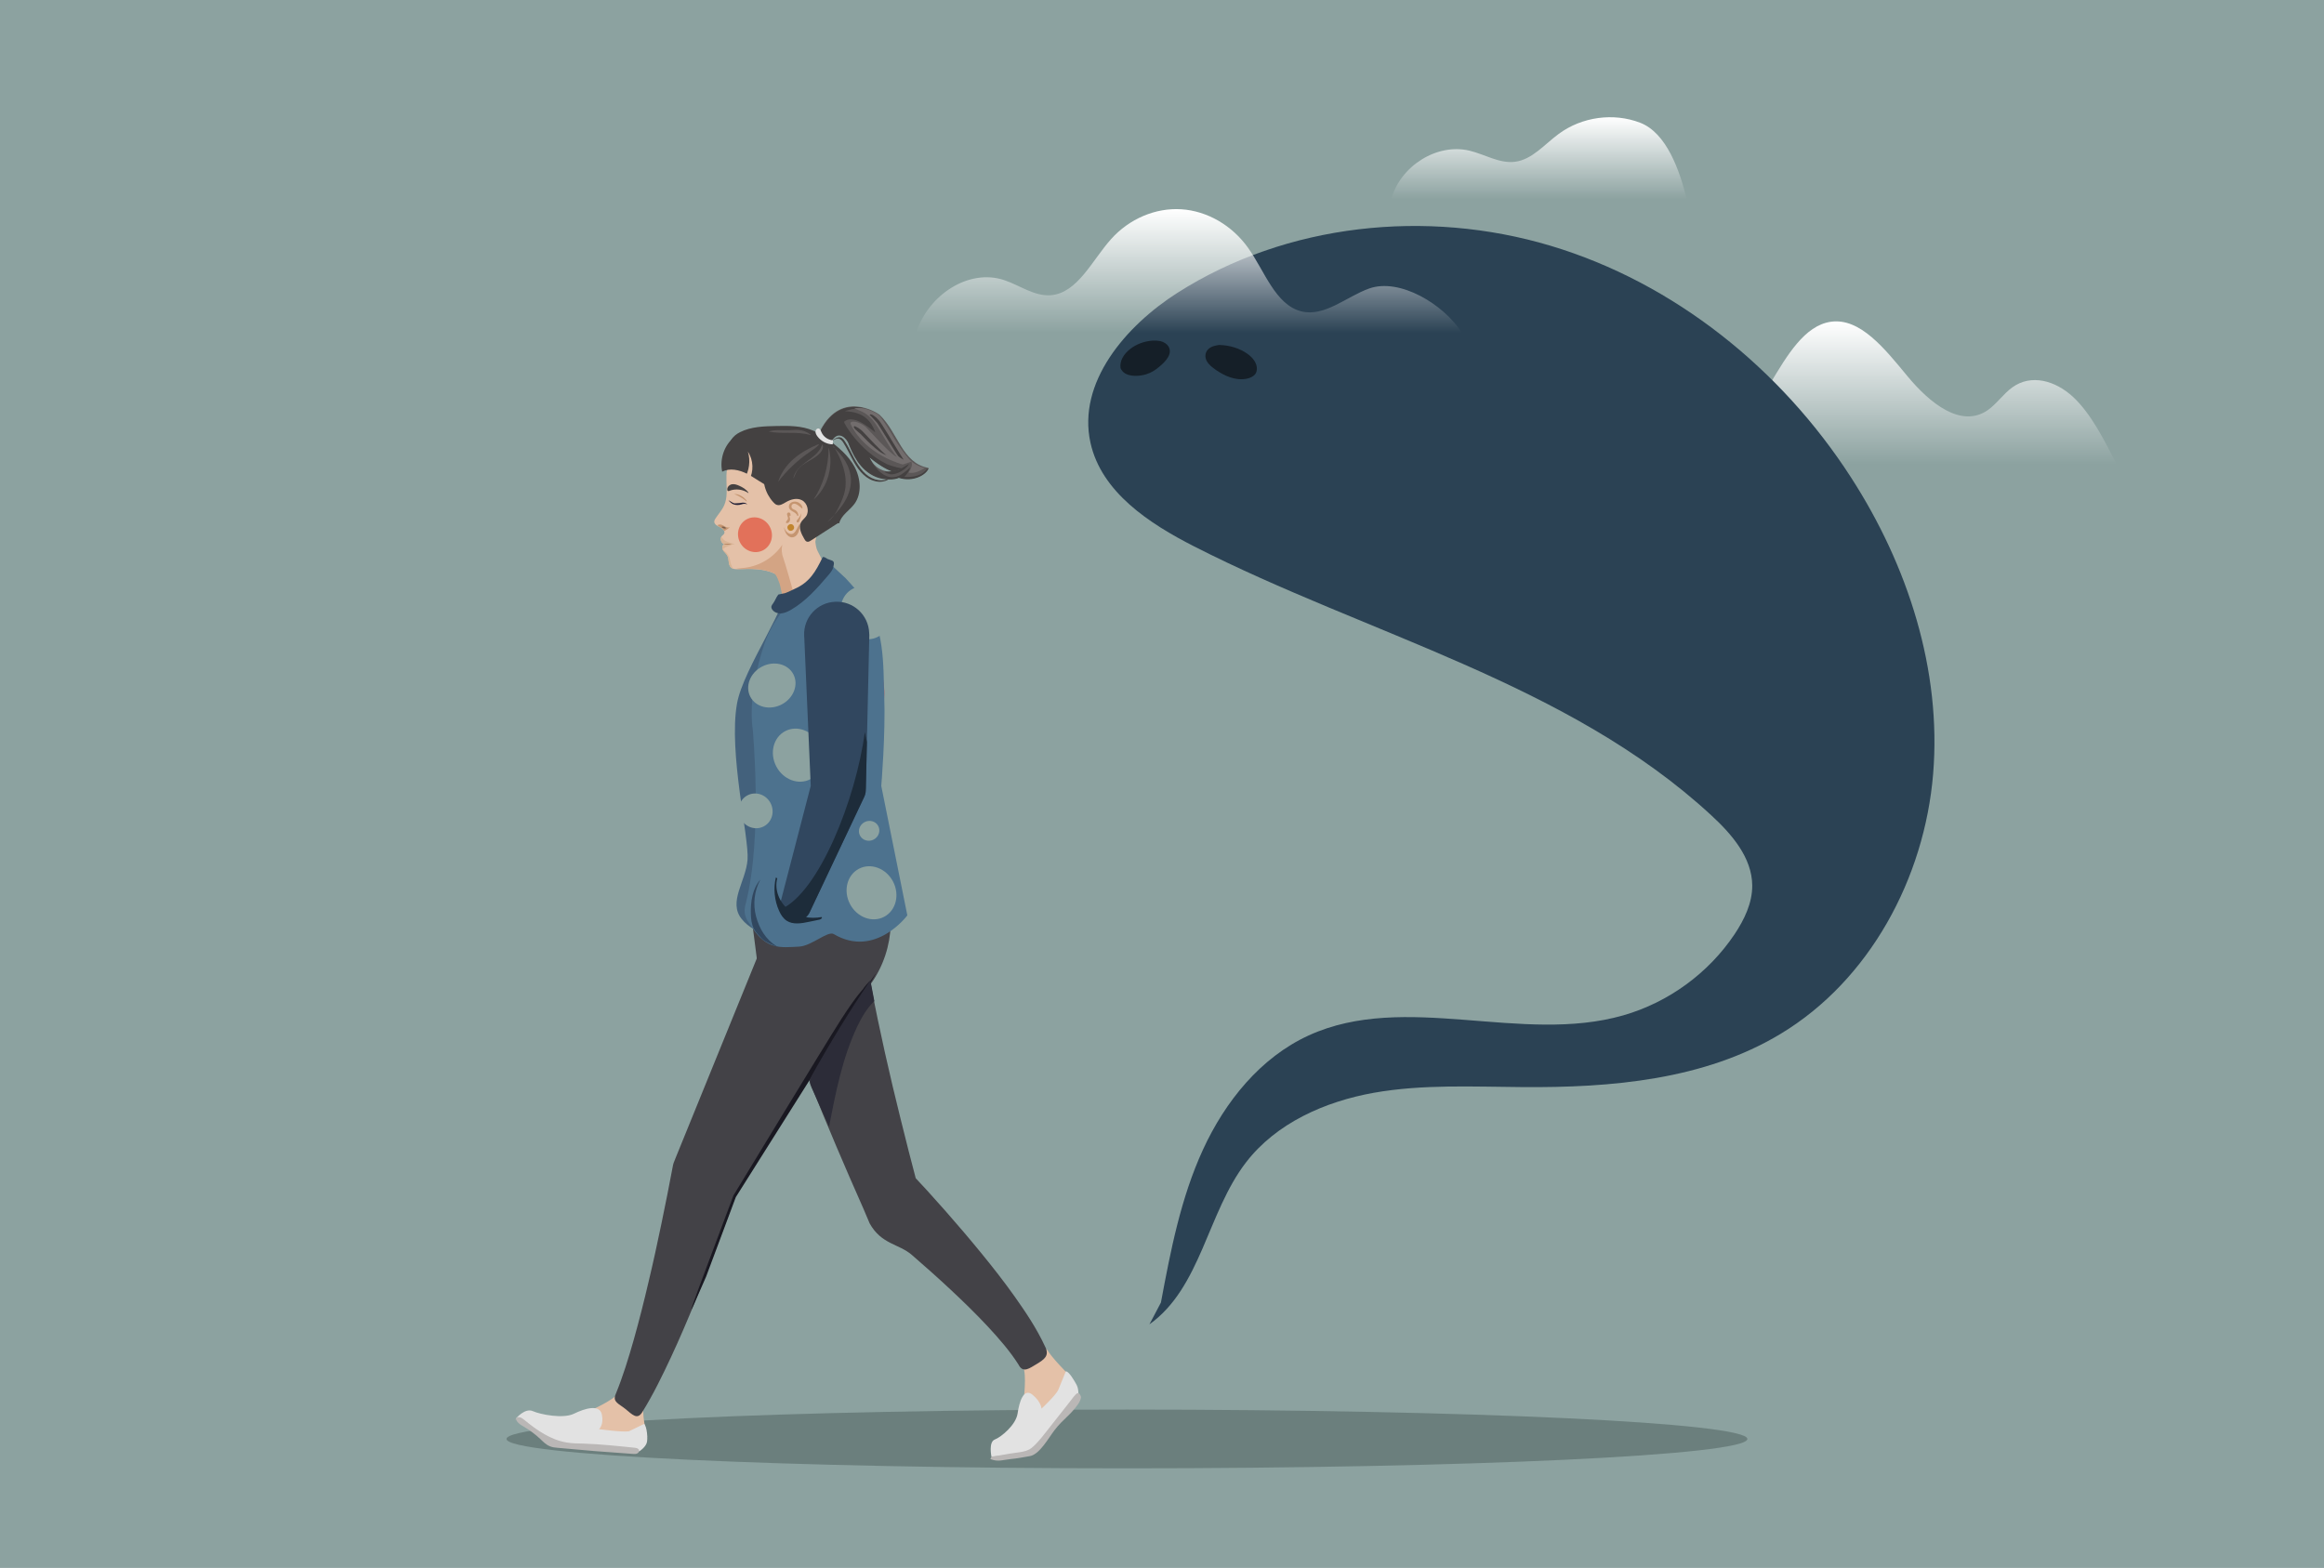 <?xml version="1.0" encoding="utf-8"?>
<!-- Generator: Adobe Illustrator 25.1.0, SVG Export Plug-In . SVG Version: 6.00 Build 0)  -->
<svg version="1.1" id="Layer_1" xmlns="http://www.w3.org/2000/svg" xmlns:xlink="http://www.w3.org/1999/xlink" x="0px" y="0px"
	 viewBox="0 0 1962 1323.9" style="enable-background:new 0 0 1962 1323.9;" xml:space="preserve">
<style type="text/css">
	.st0{fill:#8CA2A0;}
	.st1{fill:url(#SVGID_1_);}
	.st2{fill:#6B7F7D;}
	.st3{fill:#E4C1A8;}
	.st4{fill:#43617C;}
	.st5{fill:#F4DBD7;}
	.st6{fill:#AD5361;}
	.st7{fill:#434247;}
	.st8{fill:none;}
	.st9{fill:#4D728E;}
	.st10{fill:#E2E2E2;}
	.st11{fill:#F77A5E;}
	.st12{fill:#191821;}
	.st13{fill:#2B4254;}
	.st14{fill:#C59570;}
	.st15{fill:#444141;}
	.st16{fill:#242238;}
	.st17{fill:#5B5757;}
	.st18{fill:#726D6D;}
	.st19{fill:#E2715A;}
	.st20{fill:#D3A484;}
	.st21{fill:#775E4D;}
	.st22{fill:#D8B495;}
	.st23{fill:#AA7550;}
	.st24{fill:#C1852F;}
	.st25{fill:#31475F;}
	.st26{fill:#2C2C38;}
	.st27{fill:url(#SVGID_2_);}
	.st28{fill:url(#SVGID_3_);}
	.st29{fill:#151F28;}
	.st30{fill:#1D2C3A;}
	.st31{fill:#BAB7B6;}
</style>
<g>
	<rect class="st0" width="1962" height="1323.9"/>
	<linearGradient id="SVGID_1_" gradientUnits="userSpaceOnUse" x1="1567.061" y1="271.379" x2="1567.061" y2="392.03">
		<stop  offset="0" style="stop-color:#FFFFFF"/>
		<stop  offset="1" style="stop-color:#FFFFFF;stop-opacity:0"/>
	</linearGradient>
	<path class="st1" d="M1347.3,392h439.6c-10.3-20.3-21.7-42.9-36.7-56.8c-15-13.9-35.5-19.7-51.5-8c-7.4,5.4-13.3,14.1-20.7,19.2
		c-22.5,15.4-48.9-6.1-67.7-28.8c-18.8-22.7-39.8-49.6-64.8-45.9c-43.9,6.5-58.8,99.3-102.8,104.3c-12.3,1.4-24.2-4.8-35.7-10.7
		c-11.5-5.9-23.6-11.7-35.8-9.4C1358.9,358.2,1347.1,375.4,1347.3,392z"/>
	<path class="st2" d="M1475.2,1215c0,13.7-234.5,24.8-523.8,24.8s-523.8-11.1-523.8-24.8c0-13.7,234.5-24.8,523.8-24.8
		S1475.2,1201.3,1475.2,1215z"/>
	<path class="st3" d="M544.2,1184.8c-3.6,6.3,2.2,28.3,2.2,28.3c-36.5,3.8-57.3,2.1-60.7-11.4l14.1-11.4c0,0,18.6-8.3,22.4-14.2
		S544.2,1184.8,544.2,1184.8z"/>
	<path class="st3" d="M883.7,1139.2c3.9,6.8,17.4,20.4,17.4,20.4c-10.9,31.7-20.4,47.4-32.9,41.8l-4.1-18.4c0,0,3-22.5-0.5-29.2
		C860.1,1147.1,883.7,1139.2,883.7,1139.2z"/>
	<path class="st4" d="M664.5,491c3.4,17.5-37,73.1-42.3,103.1c-7.3,41.2,10.4,113.5,8.9,131.9c-1.5,18.4-16.5,35.5-5,49.9
		c11.4,14.4,36.4,17.5,36.4,17.5l27.7-85.1l12.9-98.9L664.5,491z"/>
	<path class="st5" d="M643.8,635.6c-4.6,33.2-0.5,90.9,4.1,91.4c4.6,0.5,43.8,1.4,43.8,1.4l-5-62.6L643.8,635.6z"/>
	<path class="st3" d="M663.6,513.2c-3.6-7.2-2.8-13.3-4.6-19.6c-1.9-6.3-6.1-12.5-7.4-18.5c-1.3-6-2.3-11.9-3.2-17.8
		c-0.9-6-1.7-11.7-2.4-17.9c-1.1-9.4,5.6-18,15.1-19.1c7.6-0.9,14.7,3.3,17.7,9.9l0.3,0.7c2.1,4.7,4.6,9.9,7,14.7
		c2.4,4.9,1.6,15.1,4.2,19.8c2.6,4.6,7.4,15.6,10.2,19.6c2.8,4,6.9,10.8,9.4,13.1c11.5,10.6,12.4,13.7,1.8,25.3
		c-10.6,11.5-28.5,12.3-40.1,1.8c-2.6-2.4-4.7-5.2-6.2-8.2L663.6,513.2z"/>
	<path class="st6" d="M738.7,728.2l-69.5,0.1l-33.6-124.5c-1.9-17.6,17.5-79.9,26.9-88.1c9.5-8.4,15.4-35.3,54.8-20.9
		c11.5,4.2,31,74.9,29.2,92.8L738.7,728.2z"/>
	<path class="st7" d="M728.9,829.2l-108,180.2l2.6-6.8c-5.8,16.5-11.7,32.4-17.8,48.5c-6.1,16-12.3,31.9-18.8,47.8
		c-6.5,15.8-13.2,31.6-20.5,47.2c-7.3,15.6-14.8,31.1-24.2,46.3c-4.2,6.8-8.4,2-14.3-2.8c-5.3-4.3-10.9-5.8-8.2-12.2l0.1-0.3
		c5.9-14.3,10.8-30.2,15.3-46.1c4.5-16,8.6-32.2,12.4-48.5c3.9-16.3,7.5-32.8,10.9-49.3c3.4-16.5,6.8-33.2,9.8-49.5
		c0.1-0.6,0.3-1.2,0.5-1.8l2-5l80.6-198.1c10.4-25.6,37.1-36.8,59.5-24.8c22.4,11.9,32.2,42.4,21.7,68
		C731.6,824.4,730.2,827,728.9,829.2z"/>
	<path class="st7" d="M728.8,783.2c0.2,6.6,1.2,15.3,2.4,23.9c1.2,8.7,2.8,17.7,4.5,26.8c3.4,18.1,7.3,36.6,11.4,55
		c4.1,18.4,8.5,36.9,13.1,55.4c4.5,18.4,9.3,37,14.1,55.2l-7.4-11.3c10.8,11.4,21,22.6,31.2,34.2c10.2,11.6,20.2,23.3,30,35.3
		c9.8,12,19.5,24.3,28.7,37.3c9.2,13.1,18.2,26.2,25.8,42.6c3.4,7.3-1.1,10.3-7.5,14.2c-5.9,3.5-11,7.5-14.7,1.4l-0.3-0.6
		c-7-11.2-16.7-22.4-26.5-32.9c-9.9-10.6-20.4-20.8-31.1-30.8c-10.7-10-21.6-19.7-32.7-29.3c-11-9.5-25.7-8.8-35.6-26.6
		c-0.3-0.6-5.3-12.5-5.3-12.5c-7.8-17.6-15.4-35-22.9-52.7c-7.5-17.6-14.8-35.4-22-53.3c-7.2-18-14.2-36.1-20.9-54.8
		c-3.3-9.4-6.6-18.9-9.7-28.8c-3.1-10-6.1-20.2-8.6-32.6l-0.5-2.4c-5.4-26.3,8.9-52.7,32-58.8c23-6.2,46.1,10.2,51.5,36.5
		C728.3,776.7,728.7,780.1,728.8,783.2z"/>
	<path class="st7" d="M745.6,745.3c12.3,29.2,7.5,68.6-19.5,96.4c-27.1,27.8-78.5,34.9-78.5,34.9l-12.9-100.2l13.3-49.3L745.6,745.3
		z"/>
	<path class="st8" d="M957.5,1144.5c-7.5-16.4-16.6-29.6-25.8-42.6c-9.3-13-18.9-25.3-28.7-37.3c-9.8-12-19.9-23.8-30-35.3
		c-8.3-9.4-16.5-18.5-25.1-27.7c-4.4-16.7-8.7-33.6-12.8-50.5c-4.5-18.5-8.9-37-13.1-55.4c-4.1-18.4-8.1-36.9-11.4-55
		c-0.3-1.3-0.5-2.7-0.7-4c17.5-30.3,14.6-78.4,3.8-103.8l-90.9,1.2l-13.3,49.3l-4.5,54.4l-59.4,146l-2,5c-0.2,0.6-0.4,1.2-0.5,1.8
		c-3,16.2-6.3,33-9.8,49.5c-3.5,16.5-7.1,33-10.9,49.3c-3.9,16.3-8,32.6-12.4,48.5c-4.5,15.9-9.4,31.8-15.3,46.1l-0.1,0.3
		c-2.7,6.5,3,8,8.2,12.2c5.9,4.8,10.1,9.6,14.3,2.8c9.4-15.2,16.9-30.7,24.2-46.3c7.2-15.6,14-31.4,20.5-47.2
		c6.5-15.8,12.8-31.8,18.8-47.8c5.3-14,10.5-27.9,15.6-42.3l60.3-100.6c0.8,2.1,1.6,4.1,2.5,6.2c7.2,17.9,14.5,35.7,22,53.3
		c7.5,17.7,15.1,35.1,22.9,52.7l5.5,12.4c0.3,0.6,0.9,0.8,1.4,0.5c0.5-0.3,0.7-1,0.5-1.6c11.1,8.9,22.4,18.4,33.5,27.9
		c11.1,9.6,22,19.3,32.7,29.3c10.7,10,21.2,20.2,31.1,30.8c9.8,10.5,19.5,21.7,26.5,32.9l0.3,0.6c3.7,6,8.9,2.1,14.7-1.4
		C956.3,1154.9,960.8,1151.8,957.5,1144.5z"/>
	<path class="st9" d="M698.9,474.3c0,0-2.2,4-13.7,15.4c-13.4,13.3-31.9,30.2-39.9,54.1c-14.9,44.4-9.9,71.2-9.9,71.2
		s8.8,91.8-5.9,148.2c-2.8,10.6,2,14.5,5.6,20.1c12.2,18.6,23.7,16.8,39.4,16c10.7-0.5,24.3-13.6,29.4-10.6
		c35,20.8,62.1-15.8,62.1-15.8L744,663.6c0,0,3.7-43.4,2.5-76c-0.9-24.2,0.9-59.4-18.4-83.1c-7.6-9.3-14.2-16.3-14.2-16.3
		L698.9,474.3z"/>
	<path class="st10" d="M899.8,1157.9c2.7,0,7.4,8.2,9.2,11.6c2.2,4.2,1.3,11.6,1.3,11.6s-32.6,36.5-37.5,42.1
		c-4.8,5.6-35.8,6.7-35.8,6.7s-2.6-12.3,2.8-14.4c5.4-2.1,17.9-12.3,19.3-22.1c1.4-9.8,5.1-21.8,12.5-15.8c7.4,6,7.7,11.8,7.7,11.8
		s12.2-11.4,14.2-16L899.8,1157.9z"/>
	<path class="st10" d="M543.8,1202.3c2.4,2.1,3.3,12.8,2.2,16c-1.3,4-6.2,7.1-6.2,7.1s-58-4.2-66.7-4.7
		c-8.7-0.5-37.2-23.3-37.2-23.3s7.4-8.8,13.9-5.9c6.5,2.9,25.7,6.6,34.7,2.2c9-4.4,21.7-8.4,23.6,0.6c1.9,8.9-2.4,12.4-2.4,12.4
		s19.9,2.8,25.3,1.8L543.8,1202.3z"/>
	<path class="st11" d="M685.1,436.3c0,5.5-8.8,15.1-12.6,15.1c-3.8,0-3.3-5.9-3.3-11.4c0-5.5,5.7-14.6,9.5-14.6
		S685.1,430.8,685.1,436.3z"/>
	<g>
		<path class="st12" d="M583.8,1105.5C583.6,1105.5,583.9,1105.5,583.8,1105.5c-0.6-0.3,9.8-27.7,10-28.3l25.4-67.8
			c0.8-1.3,77.9-128.5,91.1-149c13.1-20.3,18.1-24.9,18.2-25.1c0.2-0.7,5.4-7.1,6-6.9c0.6,0.2,4.9-6.9,4.7-6.2
			c-0.1,0.5-10.1,18-23.4,38.7c-13,20.2-91.4,145-94.6,149.9l-25.1,67.2C595.8,1078.4,584.2,1105.5,583.8,1105.5z"/>
	</g>
	<g>
		<path class="st13" d="M980.1,1099.8c8.2-44,16.8-88.4,35.5-129.1c18.7-40.7,48.6-77.8,89.2-96.4c81.5-37.3,179.6,7.7,265.7-17
			c38-10.9,71.9-35.6,93.9-68.5c8.2-12.3,15-26.3,14.9-41.2c-0.2-23.5-17.3-43.3-34.6-59.2c-121-111.8-289.7-152.2-436.5-227
			c-38.1-19.4-78.4-45.9-87.6-87.6c-11.2-50.8,29.6-98.6,73.5-126.6c92-58.6,210.3-71,314.9-39.7
			c104.5,31.3,194.7,104.1,253.8,195.8c47.8,74.1,76.5,162.5,69.2,250.3s-53.5,174.1-129,219.5c-64.3,38.7-142.7,45.4-217.7,44.8
			c-41.9-0.3-84.2-2.5-125.5,4.8c-41.3,7.4-82.4,25.6-107.9,58.8c-32.7,42.5-37.9,105.6-81.5,136.7"/>
	</g>
	<g>
		<path class="st3" d="M617.5,387.3c-4.1,5.2-4.4,12.5-4.2,19.2c0.2,6.8,0.8,13.8-1.8,19.9c-1.8,4.3-5.1,7.7-7.6,11.6
			c-0.4,0.7-0.8,1.4-0.9,2.2c-0.2,2.4,2.5,3.9,4.7,4.9c2.2,1,4.7,3.2,3.7,5.4c-0.4,0.9-1.4,1.4-2.1,2.2c-1.9,2.1-0.3,6.4,2.5,6.8
			c-2,0-2.5,3-1.5,4.9c1,1.8,2.9,3.1,3.8,4.9c1.6,3.1,0.5,7.5,3,9.9c1.5,1.4,3.7,1.4,5.7,1.4c10.2-0.3,20.9-0.8,30.4,3.4
			c0.7,0.3,1.4,0.7,2.2,0.7c0.9,0,1.7-0.4,2.4-0.8c8.3-4.5,16.3-9.7,24-15.3c1.6-1.2,3.2-2.4,4.2-4c0.9-1.4,1.3-3,1.7-4.6
			c1.3-5.3,2.3-10.7,3-16.2c0.4-3.6,0.7-7.2,0-10.8c-0.8-4.2-3-8.1-5.4-11.6c-5-7.4-11.3-13.8-17.6-20c-7.6-7.4-15.5-14.7-25.1-19.1
			c-4.4-2-9.2-3.4-14-2.9s-9.4,3-11.5,7.3"/>
	</g>
	<g>
		<path class="st14" d="M676.1,441.2c-2,2-2.9,4.9-4.5,7.3c-0.6,0.9-1.4,1.8-2.4,2.2c-1.6,0.6-3.4-0.1-4.7-1.3
			c-1.3-1.2-2.1-2.8-2.8-4.4c0.5,1.9,1,3.9,2,5.5s2.7,3.1,4.7,3.2c2.5,0.2,4.6-1.8,5.6-4.1c1-2.3,1.1-4.9,1.5-7.4"/>
	</g>
	<g>
		<path class="st14" d="M673.1,435.6c-0.3-1.6-1.9-2.6-3.3-3.4c-1.4-0.8-3-1.6-3.6-3.2c-0.4-1.1-0.2-2.5,0.4-3.4
			c0.7-1,1.7-1.6,2.9-1.9c2.7-0.7,5.8,0.6,7.3,3.1c0.5,0.8,0.9,1.9,0.5,2.7c-1.2-1.1-2.6-2.2-3.9-3.1c-1.1-0.7-2.5-1.4-3.7-1
			c-0.8,0.3-1.4,1-1.5,1.9c-0.1,0.8,0.2,1.8,0.9,2.3c0.6,0.5,1.4,0.7,2.1,1c1.8,0.9,2.9,2.9,2.7,4.9"/>
	</g>
	<g>
		<path class="st14" d="M667.7,435.4c-0.3-0.4-0.9-0.1-1.1,0.3c-0.1,0.4,0,0.9,0.2,1.4c0.3,1,0.3,2.2-0.2,3.1s-1.5,1.6-2.5,1.5
			c-0.2,0-0.3-0.1-0.4-0.2c-0.2-0.2-0.2-0.5-0.1-0.8c0.4-1,1.4-1.6,1.6-2.6c0.4-1.6-1.4-3.5-0.5-4.8c0.3-0.5,1.1-0.7,1.7-0.5
			c0.6,0.2,1,0.9,0.9,1.6"/>
	</g>
	<g>
		<path class="st14" d="M676.4,434.3c-0.3,2-0.8,3.8-1.6,5.6c-0.2,0.4-0.4,0.8-0.7,1c-0.3,0.3-0.8,0.3-1.2,0.1
			c-0.4-0.3-0.5-0.8-0.3-1.3c0.1-0.4,0.5-0.8,0.8-1.1c1.4-1.6,2.5-3.5,3.2-5.5"/>
	</g>
	<g>
		<path class="st14" d="M611.4,448.3c2-0.9,3.8-2.2,5.3-3.7c-0.9,1.1-2.5,1-3.8,0.4c-1.3-0.6-2.4-1.5-3.7-1.9
			c-1.2-0.4-2.4-0.2-3.5,0.3c1.5,1.9,4.6,2.3,5.5,4.5"/>
	</g>
	<g>
		<path class="st15" d="M631.9,416.4c-4.7-3.3-10.9-4-16-2c-0.4,0.2-0.9,0.4-1.4,0.1c-0.4-0.2-0.5-0.7-0.5-1.1
			c-0.2-2.2,1.8-4.1,3.9-4.5c2.1-0.4,4.3,0.4,6.3,1.3c2.9,1.3,5.8,3,7.6,5.7"/>
	</g>
	<g>
		<g>
			<path class="st16" d="M622.6,424.9c1,0,2-0.1,2.9-0.3c0.2,0,0.4-0.1,0.7-0.1c0.2,0,0.5-0.1,0.8-0.1c0.5,0,1,0,1.4,0.1
				c0.8,0.1,1.5,0.5,1.9,0.8c0.4,0.3,0.5,0.6,0.5,0.6s0,0-0.2-0.1c-0.1-0.1-0.3-0.1-0.5-0.2c-0.4-0.1-1.1-0.3-1.8-0.2
				c-0.4,0-0.8,0.1-1.1,0.1c-0.2,0-0.4,0.1-0.6,0.2c-0.2,0.1-0.5,0.2-0.7,0.2c-1,0.3-2.1,0.5-3.2,0.5c-0.5,0-1.1,0-1.7-0.1
				c-0.3,0-0.6-0.1-0.8-0.2L620,426l-0.1,0l-0.1,0c-0.1,0-0.2-0.1-0.4-0.1c-0.6-0.2-1-0.5-1.4-0.7c-0.4-0.3-0.8-0.5-1.1-0.8
				c-1.3-1.1-1.9-2-1.9-2s0.2,0.1,0.7,0.4c0.4,0.2,1,0.6,1.7,1c0.4,0.2,0.7,0.4,1.1,0.6c0.4,0.2,0.9,0.4,1.2,0.5
				c0.1,0,0.2,0.1,0.4,0.1l0.1,0c0,0,0,0,0.1,0l0.2,0"/>
		</g>
	</g>
	<g>
		<g>
			<path class="st14" d="M630.6,423.5c0,0,0,0,0-0.1c0-0.1-0.1-0.2-0.2-0.4c-0.2-0.3-0.4-0.7-0.8-1.2c-0.8-0.9-2-2-3.4-2.8
				c-0.4-0.2-0.7-0.4-1.1-0.6c-0.4-0.2-0.7-0.3-1.1-0.5c-0.7-0.3-1.4-0.5-2-0.6c-0.3,0-0.6-0.1-0.9-0.1c-0.3-0.1-0.5,0-0.7,0
				c-0.4,0-0.6,0-0.6,0s0.2,0.1,0.5,0.2c0.2,0.1,0.4,0.1,0.6,0.2c0.2,0.1,0.5,0.2,0.7,0.3c0.3,0.1,0.6,0.2,0.9,0.4
				c0.3,0.1,0.6,0.3,0.9,0.5c0.6,0.3,1.3,0.7,2,1.1c0.7,0.4,1.3,0.8,1.9,1.2c0.6,0.4,1.2,0.8,1.6,1.2c0.5,0.4,0.8,0.7,1.1,0.9
				C630.5,423.3,630.6,423.5,630.6,423.5z"/>
		</g>
	</g>
	<path class="st17" d="M715.9,373c3.7,9.3,9.5,23.6,23.8,29.4c7,2.8,15.8,2.4,19.1,0.7c12.3,4,23.3-2.7,25.1-8
		c-22.4-3.9-25.6-29.9-41.4-44.9c-1.5-1.4-34-22.8-51.6,16.7c1.7,2.5,3.8,5.4,6.1,7.5c2.2,0.9,4.4,1.5,6.7,1.2
		c-0.9-0.6-1.9-1.1-2.8-1.6C706.5,361.9,713.4,368.6,715.9,373z M734,385.8c12.6,10.4,18.8,11.7,18.8,11.7s-1.8,1.6-7.3-0.3
		C736.3,393.8,734,385.8,734,385.8z"/>
	<path class="st15" d="M701,374.6C701,374.6,701,374.6,701,374.6c-4.3,0-7.3-3.4-9.9-7.3c7.2-16.2,16.9-22.1,26-23.4
		c4.9-0.7,9.6,0,13.6,1.1c-4.5-0.6-10.2-0.3-17.5,2.2c16.2,0.6,22.1,8.3,25.6,17.3c1.2,3-16.5-16.6-26.2-8.4
		c-0.5,1.1,13.3,24.6,35.3,35.3c2.1,1.4,10.4,3.7,13.7,4.1c-2.9,1.5-5.9,2.2-8.8,2.4c-1.9-0.6-8.6-3.3-18.8-11.7
		c0,0,11.2,24.9,27.6,14c1.9-1.3,5.3-3.9,6.7-5.5c-0.3,2.5-3.5,7.1-5.1,8c17.4,0.7,18.4-7.6,20.7-7.2c-1.8,5.3-12.8,11.9-25.1,8
		c-3.3,1.7-12.1,2.1-19.1-0.7c-14.2-5.7-20-20-23.8-29.4C713.6,369.2,706.7,362.5,701,374.6z"/>
	<path class="st15" d="M747.7,398.2c2.6,0.5,8.6-0.7,10.8-1.5c2.2-0.9,8.9-5,8.9-5c-3,6-12.4,9.4-15.6,8.8
		C748.6,399.9,745,397.7,747.7,398.2z"/>
	<path class="st18" d="M769.4,389.8l-7.2,2.4c0,0-31-7.6-43.8-33.6c-2.2-4.3,6.9-3,12.5,1.9c1.5,1.3,21.6,24.1,26.4,25.3
		c-5-4.8-15.8-25.9-20.7-31.4c-4.9-5.5-9.7-7.2-9.7-7.2l-5.7-2.4c0,0,1.8-0.5,6.1-0.2c4.4,0.3,12.6,3.8,15,6.3
		c2.4,2.5,8.7,12.4,11.4,17.2c2.6,4.9,8.3,13,13.5,19.2c5.2,6.2,13.6,7.8,13.6,7.8s-4,2.7-7.7,3.7c-3.8,1-6.1,0.2-6.1,0.2
		s1.3-1.4,2.4-4.4C770.5,391.7,769.4,389.8,769.4,389.8z"/>
	<path class="st15" d="M721.6,359.8c0,0,4,1.6,6.8,4.6c2.8,3,16.8,18,19.9,19.8c-7.1-1.6-20.3-16.4-21.8-17.8
		C725,365,718.5,360.4,721.6,359.8z"/>
	<path class="st15" d="M734.1,350.2c1.5-1.3,5.2,1.6,7.9,4.7s14.1,22.5,16.2,25.8c2.1,3.3,4.7,7.5,4.7,7.5s-3.1-1.7-4.4-2.9
		c-1.4-1.2-16.2-26.1-18.2-28.5C738.3,354.4,734.1,350.2,734.1,350.2z"/>
	
		<ellipse transform="matrix(0.885 -0.466 0.466 0.885 -137.04 348.689)" class="st19" cx="637.2" cy="451.7" rx="14.2" ry="14.8"/>
	<g>
		<path class="st20" d="M623.5,480.5c-0.8,0-1.7,0-2.6-0.1c2.6-0.6,5.3-0.7,7.9-1c12.7-1.5,24.5-8.8,31.6-19.4
			c-0.8,3.7-0.5,7.6,0.9,11.2c1.1,3,8.1,26.6,8.5,29.6c-2,1.2-5.2,8.7-7.3,9.8c-0.7,0.4-3.6-17.1-4.9-19.3c-0.4-0.7-1.8-6-4.4-7.4
			C643.8,479.8,633.8,480.3,623.5,480.5z"/>
	</g>
	<g>
		<path class="st21" d="M612.8,446.1c-0.8,0.4-1.6,0.2-2.2-0.1c-0.5-0.2-0.9-0.5-1.3-0.9c0,0-0.1-0.1-0.1-0.2c0-0.1,0.2-0.1,0.3-0.2
			c1.5-0.3,2.6,0.3,3.4,1.1"/>
	</g>
	<g>
		<path class="st22" d="M610.1,464c1.4-1.6,3.5-2.5,5.6-3.2c1.5-0.6,3-1.1,4.6-1.4c-2.2-0.5-4.5-1.3-6.6-2.1
			c-0.8-0.3-1.7-0.7-2.4-1.3c-0.9-0.7-1.6-1.7-2.2-2.7c0,0-0.1,0.1-0.1,0.2c-1.2,2.3,0.3,5.9,2.9,6.2
			C610,459.7,609.4,462.2,610.1,464z"/>
	</g>
	<g>
		<path class="st22" d="M617.1,476.3c-0.5-1.5-0.6-3-1-4.5c-0.6-2-1.7-3.9-3.2-5.4c-0.9-0.9-2-1.6-2.7-2.7l0,0.1
			c0,0.1-0.1,0.1-0.1,0.2c0,0.1,0.1,0.1,0.1,0.2c1,1.8,2.9,3.1,3.8,4.9c1.6,3.1,0.5,7.5,3,9.9c0.6,0.5,1.2,0.9,2,1.1
			C618.2,478.9,617.5,477.7,617.1,476.3z"/>
	</g>
	<g>
		<path class="st22" d="M616.6,389.1c2.9-2.7,7.3-3.5,11.1-2.1c5.2,1.9,8.3,7.3,11.2,12.1c4.3,7.1,9,14,14.1,20.6
			c-0.7-7.7-2.1-15.4-4.1-22.9c-1.9-7.3-4.6-14.8-10.2-19.8c-0.9-0.8-1.9-1.5-3-1.8c-1.1-0.2-2.2,0.2-3.3,0.5
			c-6.7,2.3-13.8,5.6-16.5,12.2"/>
	</g>
	<g>
		<path class="st15" d="M708.5,441.8c1.7-6.9,8.7-10.7,12.9-16.4c6.3-8.6,5.3-21.3,0.1-31.1c-5.2-9.7-13.9-17-22.8-23.4
			c-3.9-2.8-7.9-5.5-12.2-7.3c-9.7-4.2-20.5-4.1-30.9-3.9c-10.5,0.2-21.5,0.5-30.8,5.2c-3,1.5-5.8,3.6-7.5,6.6
			c-2.8,5-1.5,11.4-0.2,17.2c2.3-5.2,9-7.4,14.4-5.5c5.4,1.9,9.5,7.1,11.2,12.7c1.5,4.8,1.6,10,2.9,14.8c1.3,5,3.8,9.6,7.3,13.4
			c0.8,0.8,1.6,1.7,2.7,2.1c2.7,1.1,5.5-0.8,7.9-2.2c4.1-2.4,9.3-3.9,13.6-1.6c4.5,2.4,6.3,9.2,3.5,13.4c-1.3,1.9-3.3,3.3-4.4,5.3
			c-2.3,4.3,0.3,9.7,2.9,14.1c0.5,0.9,1.1,1.8,2,2.1c1.2,0.5,2.4-0.2,3.5-0.9c7.6-4.9,15.1-9.8,22.7-14.6"/>
	</g>
	<g>
		<path class="st15" d="M620.1,368.9c-8.5,6.6-12.7,18.5-10.4,29.4c6.4-3.4,14.4-1.6,21.1,1.8c6.6,3.4,12.5,8.2,19.3,11.2
			c0.3,0.2,0.7,0.3,1,0.1c0.2-0.1,0.4-0.4,0.5-0.7c3.2-8.3,4.5-17.4,3.9-26.4c-0.3-3.5-0.9-7.2-2.8-10.1c-2.5-3.6-6.7-5.6-10.9-6.6
			c-6-1.5-12.2-1.3-18,0.4"/>
	</g>
	<g>
		<path class="st3" d="M628.4,404.1c4.2-6.5,5.3-15.1,3-22.8c4.7,7.1,5.1,16.9,1,24.1c-1.4-0.4-2.8-0.8-4.2-1.2"/>
	</g>
	<g>
		<path class="st17" d="M703,377.1c8.5,6.9,15.1,17.1,15.4,28c0.2,7.1-2.4,14-6.2,19.9c-3.8,5.9-8.7,10.8-13.6,15.6
			c4.5-2.9,7.3-7.9,9.7-12.8c2.1-4.5,4.2-9,5.1-14c2.3-12.5-2.7-25.6-9.5-36.6"/>
	</g>
	<g>
		<path class="st17" d="M699.7,378.3c4.1,15.7-1,33.3-12.8,43.5c8.2-12.6,12.6-27.8,12.6-43.3"/>
	</g>
	<g>
		<path class="st17" d="M690.6,375.2c-7.3,3.1-14.4,6.9-20.4,12.1c-6,5.2-10.9,11.9-13.3,19.6c7.3-9.6,16.1-18,26-24.8
			c3-2.1,6.1-4,8.6-6.7"/>
	</g>
	<g>
		<path class="st17" d="M693.6,376.7c-2.4,5.8-7.8,9.5-12.8,13.1c-5,3.6-10.1,8.1-11.1,14.3c1.2-2,1.9-4.4,3.1-6.4
			c4.8-8,16.4-9.4,21.1-17.4c0.9-1.6,1.4-3.8,0.1-5.1"/>
	</g>
	<g>
		<path class="st17" d="M684.3,367.4c-11.5-3.5-23.7-0.6-35.4-3c5.5-2,11.6-0.8,17.5-1.1c2.5-0.1,4.9-0.5,7.4-0.3
			c3.8,0.2,7.5,1.6,10.6,4"/>
	</g>
	<g>
		<path class="st23" d="M611.5,459.5c2-0.5,4.2-0.5,6.3,0c-2.1,0.2-4.3,0.3-6.4,0.3"/>
	</g>
	
		<ellipse transform="matrix(0.885 -0.466 0.466 0.885 -130.716 362.048)" class="st24" cx="667.4" cy="445.6" rx="2.8" ry="2.8"/>
	<g>
		<g>
			<path class="st15" d="M703,372.1c0.2-0.1,0.4-0.3,0.5-0.4c0.1-0.1,0.2-0.1,0.3-0.2c0.1-0.1-0.2,0.1,0.1,0c0.1,0,0.1-0.1,0.2-0.1
				c0.4-0.2,0.8-0.5,1.1-0.6c0.8-0.4,1.6-0.6,2.5-0.5c1.9,0.2,3.3,1.9,4.3,3.5c2.7,4.2,4.8,8.8,7.2,13.2c2.1,4.1,4.5,8.1,7.6,11.6
				c2.8,3.1,6.1,5.7,10,7.1c3.6,1.3,7.5,1.5,11,0.2c0.4-0.1,0.8-0.3,1.2-0.5c0.4-0.2,0.7-0.5,0.9-0.8c0.1-0.3,0-0.5-0.3-0.3
				c-3.3,1.6-7.1,1.6-10.7,0.5c-3.9-1.2-7.4-3.6-10.2-6.7c-3.1-3.4-5.5-7.3-7.7-11.3c-2.4-4.5-4.5-9.1-7.2-13.3
				c-1-1.6-2.2-3.5-4.1-4.1c-1.9-0.6-3.9,0.4-5.4,1.4c-0.4,0.3-0.8,0.6-1.3,0.9c-0.2,0.1-0.4,0.3-0.5,0.5c-0.1,0.1-0.2,0.3-0.2,0.4
				C702.4,372.6,702.9,372.2,703,372.1L703,372.1z"/>
		</g>
	</g>
	<g>
		<path class="st10" d="M703,371.7c-3.9-0.2-7.8-2.9-9.4-6.6c-0.5-1.2-1-2.7-2.2-3.2c-1.4-0.5-2.8,0.8-2.9,2.2
			c-0.2,1.4,0.6,2.9,1.4,4.1c3,4.2,8,6.9,13.1,7c0.1-1.2,0.2-2.4,0.3-3.5"/>
	</g>
	<g>
		<path class="st25" d="M657.2,799.8c-3.8-1.3-11.2-4.3-14-7.2c-2.5-2.6-5.1-5.2-6.8-8.4c-1.9-3.9-2.4-8.3-2.5-12.6
			c-0.3-10.2,1.3-21.1,8-28.9c-5.1,9.4-6.4,20.8-3.6,31.1c2.8,10.3,8,19.3,17.1,25"/>
	</g>
	<g>
		<path class="st25" d="M661.4,501.1c2-0.1,6.7-2.6,9.5-3.9c12.5-5.5,17.6-14.3,23.5-26.5c0.6-1.1,3,0.4,4.1,1.2
			c0.3,0.2,3.2,1.1,3.6,1.3c2.6,0.9,2,2.9,1.4,5.6c-0.6,2.7-2.5,4.9-4.3,7c-9.3,10.9-19,21.9-31.4,29.1c-2.5,1.4-5.2,2.7-8,3
			c-2.9,0.3-6-0.7-7.7-3c-0.7-0.9-1.1-2.1-0.8-3.1c0.2-0.7,0.6-1.3,1.1-1.9c2.1-2.8,2.6-5.2,4.7-7.9"/>
	</g>
	<g>
		<path class="st26" d="M738.2,845.2c-6.4,6.1-10.8,13.9-14.6,21.8c-12.5,26.5-18.1,55.6-23.7,84.3c-4.9-11-9.8-21.9-14.7-32.9
			c-0.8-1.7-1.5-3.5-1.5-5.4c0-2,1.1-3.9,2.1-5.7c15.2-27.2,31.5-53.8,49-79.6c1.1,6,2.2,11.9,3.4,17.9"/>
	</g>
	<linearGradient id="SVGID_2_" gradientUnits="userSpaceOnUse" x1="1299.239" y1="98.924" x2="1299.239" y2="168.296">
		<stop  offset="0" style="stop-color:#FFFFFF"/>
		<stop  offset="1" style="stop-color:#FFFFFF;stop-opacity:0"/>
	</linearGradient>
	<path class="st27" d="M1424,168.3h-249.5c7.7-28.2,38.6-47.6,66-41.1c13,3.1,25.4,11.1,38.6,9.4c14.5-1.9,24.9-14.8,36.9-23.6
		c19.6-14.4,46.1-18,68.6-9.4C1407,112.2,1418.1,144,1424,168.3z"/>
	<linearGradient id="SVGID_3_" gradientUnits="userSpaceOnUse" x1="1003.835" y1="176.544" x2="1003.835" y2="281.082">
		<stop  offset="0" style="stop-color:#FFFFFF"/>
		<stop  offset="1" style="stop-color:#FFFFFF;stop-opacity:0"/>
	</linearGradient>
	<path class="st28" d="M1234.3,281.1H773.4c10.4-32.5,44.7-54.5,74.3-44.6c13.2,4.4,25.6,13.8,39.3,12.8c22.7-1.8,34.9-29.4,51-47.4
		c15.4-17.2,37.6-26.6,59.3-25.2c21.8,1.4,42.8,13.5,56.4,32.6c14,19.6,23,48.1,44.9,53.6c19.8,4.9,38-12.4,57.3-19.3
		C1181.6,234.5,1218.7,256.7,1234.3,281.1z"/>
	<g>
		<path class="st29" d="M946,310.7c-0.8-5.7,2.3-11.6,8.6-16.4c4.4-3.3,10.8-6.2,18.5-6.7c2.2-0.1,4.5,0,6.5,0.4
			c3.3,0.8,5.5,2.5,6.7,4.3c3.9,5.9-1.4,12.4-8,17.7c-2.9,2.4-6.2,4.7-10.9,6.1c-4.6,1.4-10.9,1.8-15.4,0.2
			c-3.6-1.3-5.3-3.6-6.2-5.9"/>
	</g>
	<g>
		<path class="st29" d="M1029.6,291.3c8.7,0.2,17.2,2.9,23.6,7.5c4.5,3.2,8.1,7.8,7.9,12.9c-0.1,1.5-0.5,3-1.4,4.2
			c-1.6,2.1-4.4,3.3-7.3,3.9c-9.4,1.8-18.5-2.4-25.7-7.3c-3.2-2.2-6.3-4.6-8-7.8s-1.4-7.4,1.6-10.1c2.4-2.2,6.1-3,9.6-3.4"/>
	</g>
	
		<ellipse transform="matrix(0.885 -0.466 0.466 0.885 -245.551 375.781)" class="st0" cx="637.7" cy="684.8" rx="14.2" ry="14.8"/>
	
		<ellipse transform="matrix(0.885 -0.466 0.466 0.885 -194.681 369.969)" class="st0" cx="651.4" cy="579" rx="20.5" ry="18"/>
	
		<ellipse transform="matrix(0.885 -0.466 0.466 0.885 -219.555 386.934)" class="st0" cx="673.3" cy="637.8" rx="20.5" ry="22.9"/>
	
		<ellipse transform="matrix(0.885 -0.466 0.466 0.885 -266.523 429.29)" class="st0" cx="735.5" cy="754" rx="20.5" ry="22.9"/>
	
		<ellipse transform="matrix(0.885 -0.466 0.466 0.885 -156.993 399.671)" class="st0" cx="730.4" cy="517.6" rx="20.5" ry="22.9"/>
	<path class="st25" d="M733.9,536.2L731,664.9l-0.1,2.3c0,2-0.5,3.9-1.3,5.6l-46.1,97.5c-3.1,6.5-10.9,9.3-17.4,6.2
		c-5.8-2.7-8.6-9.1-7.1-15.1l0.3-1l27.3-105.1l-2,11.5l-5.6-128.3l-0.1-1.8c-0.7-15.2,11.1-28,26.3-28.6c15.2-0.7,28,11.1,28.6,26.3
		C733.9,534.9,733.9,535.6,733.9,536.2z"/>
	<path class="st30" d="M730.1,618.2c-7.5,56.6-38.7,134.9-70.5,149.4l1.3,4.5c1.3,1.9,3,3.4,5.2,4.5c6.5,3.1,14.3,0.3,17.4-6.2
		l46.1-97.5c0.8-1.7,1.3-3.6,1.3-5.6l0.1-2.3l0.9-38.5C731.3,623.7,730.7,621,730.1,618.2z"/>
	<g>
		<path class="st30" d="M656.2,741.6c-2.6,9.5,1.7,20.2,9.4,26.4s18.4,8.1,28.1,6.3c0.8,0.8-0.6,1.9-1.8,2.2
			c-3.1,0.6-6.1,1.3-9.2,1.9c-6.2,1.3-13.3,2.5-18.6-1c-3-2-5-5.2-6.4-8.4c-3.9-8.7-4.9-18.7-2.7-28.1"/>
	</g>
	
		<ellipse transform="matrix(0.885 -0.466 0.466 0.885 -242.38 422.324)" class="st0" cx="733.5" cy="701.7" rx="8.7" ry="8.3"/>
	<g>
		<path class="st31" d="M837,1229.9c6.8-0.8,14.2-2.5,21-3.3c3.7-0.5,7.6-1,10.9-2.7c4.1-2.1,10.6-10.2,13.4-13.8
			c8.2-10.4,13-16.5,21.1-26.8c1-1.3,4.5-6.3,6.1-6.9c1.6-0.6,2.4,1.2,3,2.7c0.6,1.5-1.5,5.4-2.4,6.6c-6.9,9.7-12.4,12.3-19.7,21.7
			c-5.2,6.7-12.7,20.7-21,22.1c-4,0.7-11.5,2.1-15.5,2.4c-7.2,0.7-11,2.7-17.8,0.1"/>
	</g>
	<g>
		<path class="st31" d="M434.9,1199.4c-0.2-1.7,1.8-3,3.5-2.8s3.1,1.4,4.5,2.5c10.5,8.7,22.2,16.7,35.6,18.9
			c4.6,0.8,9.3,0.8,13.9,0.9c14.5,0.5,28.9,2,43.3,3.5c1.6,0.2,3.5,0.6,3.8,2.1c0.3,1.2-0.6,2.4-1.7,2.8c-1.1,0.5-2.4,0.4-3.6,0.3
			c-21.1-1.4-42.2-3.1-63.3-5.1c-2.3-0.2-4.5-0.4-6.6-1.3c-3.3-1.3-5.8-3.9-8.3-6.3c-4.2-3.9-8.9-7.4-13.8-10.3
			c-3-1.7-6.4-3.8-6.7-7.2"/>
	</g>
</g>
</svg>
